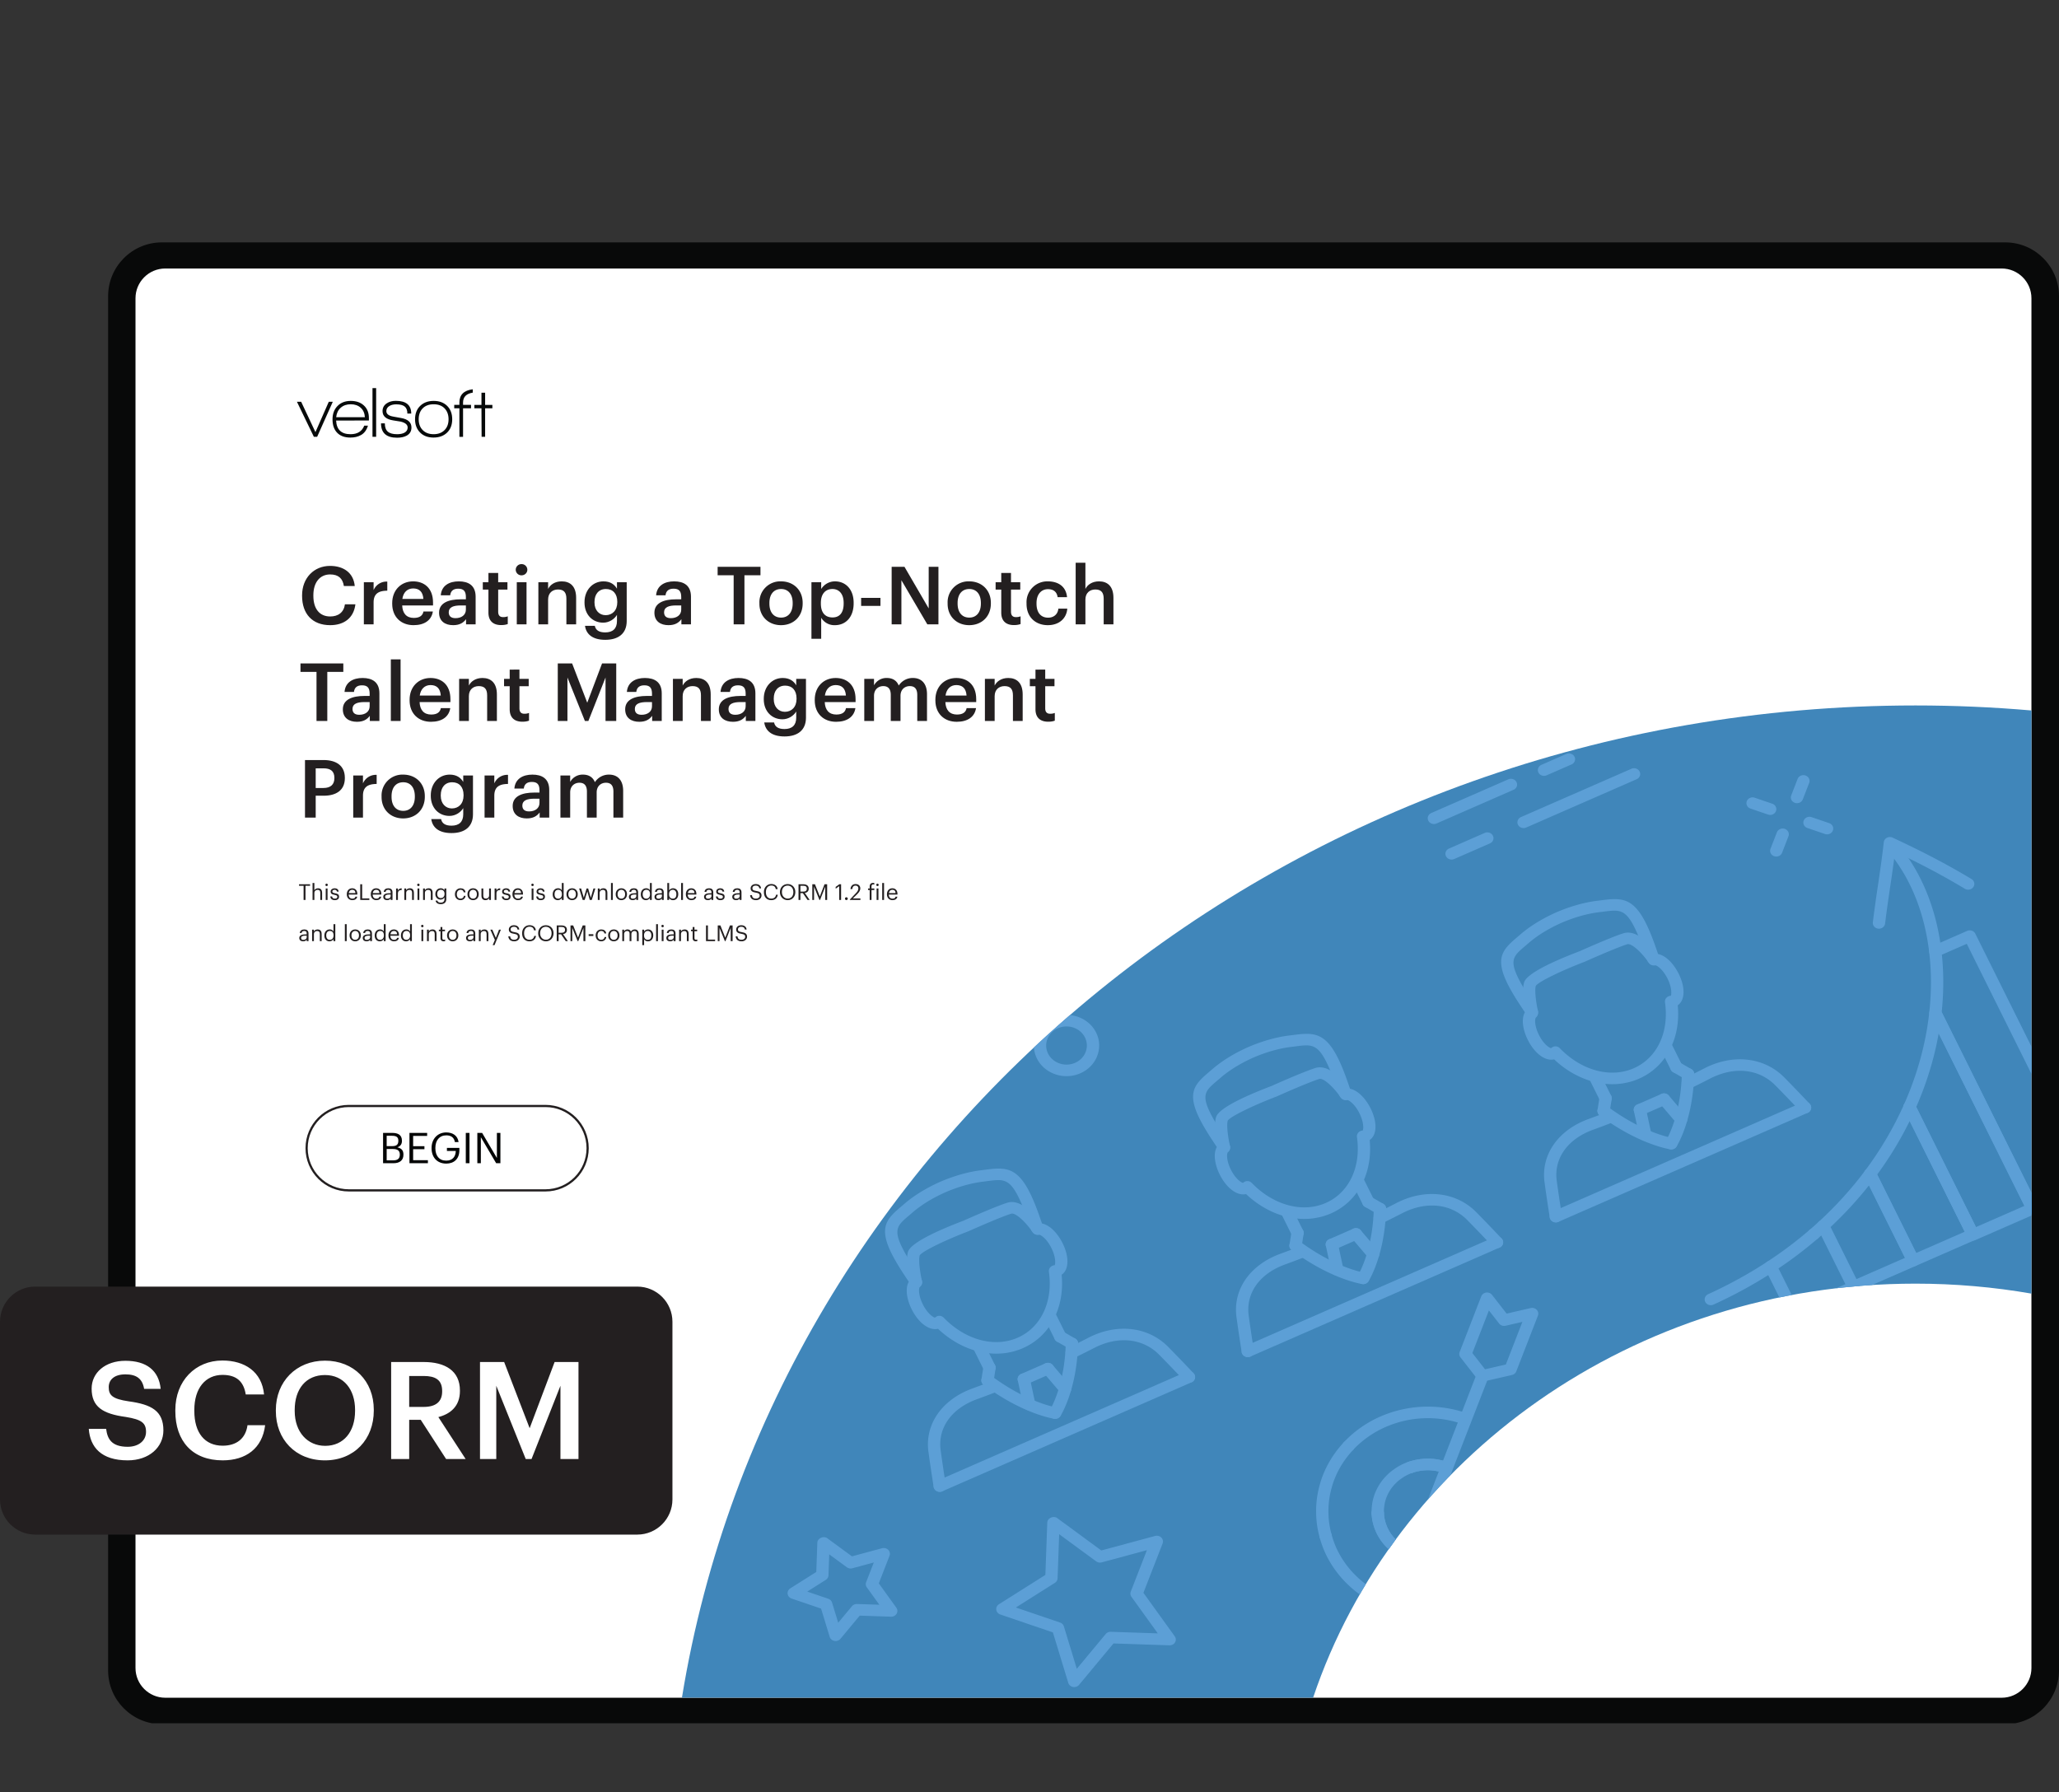 <svg xmlns="http://www.w3.org/2000/svg" xmlns:xlink="http://www.w3.org/1999/xlink" width="1251.275" height="1089.232" viewBox="0 0 938.456 816.924"><rect x="0" y="0" width="938.456" height="816.924" fill="#333333" stroke="none"/><g data-name="Figure"><g data-name="PlacedPDF"><clipPath id="a"><path transform="matrix(1 0 0 -1 0 816.924)" d="M49.276 31.411h889.18v675.032H49.276z"/></clipPath><g clip-path="url(#a)"><path d="M911.885 778.867H77.768c-11.98 0-21.694-9.712-21.694-21.693V137.02c0-11.982 9.713-21.695 21.694-21.695h834.117c11.981 0 21.694 9.713 21.694 21.695v620.154c0 11.98-9.713 21.693-21.694 21.693" fill="#fff"/></g><path d="M144.555 199.094h-1.505l-7.719-15.962h1.93l6.51 13.836 6.083-13.836h1.831z" fill="#070a0a"/><clipPath id="b"><path transform="matrix(1 0 0 -1 0 816.924)" d="M49.276 31.411h889.18v675.032H49.276z"/></clipPath><g clip-path="url(#b)"><path d="M159.863 184.276c-1.854 0-3.375.523-4.563 1.57-1.19 1.047-1.88 2.486-2.077 4.318h13.083c-.11-1.832-.747-3.27-1.913-4.318-1.167-1.047-2.677-1.57-4.53-1.57m-6.672 7.425c.217 4.143 2.408 6.214 6.574 6.214 3.16 0 5.244-1.296 6.247-3.89h1.7c-.632 2.048-1.711 3.487-3.237 4.316-1.33.741-2.923 1.112-4.776 1.112-2.682 0-4.732-.774-6.15-2.322-1.33-1.44-1.994-3.435-1.994-5.986 0-2.507.757-4.536 2.273-6.084s3.527-2.322 6.035-2.322 4.514.703 6.018 2.11c1.505 1.406 2.258 3.298 2.258 5.674v1.145zM169.773 176.917h1.668v22.177h-1.668zM180.96 199.52c-4.864 0-7.295-2.18-7.295-6.543h1.734c0 1.723.446 2.977 1.341 3.762.893.785 2.311 1.177 4.252 1.177 1.308 0 2.388-.207 3.238-.62 1.047-.546 1.57-1.353 1.57-2.422 0-1.308-1.09-2.213-3.27-2.714-.154-.044-1.244-.219-3.272-.524-3.27-.5-4.906-1.919-4.906-4.252 0-1.526.654-2.715 1.962-3.566 1.112-.74 2.475-1.112 4.09-1.112 4.687 0 7.032 1.941 7.032 5.822h-1.767c0-1.482-.404-2.556-1.21-3.22-.807-.666-2.105-.999-3.892-.999-1.2 0-2.214.24-3.042.72-.96.567-1.44 1.352-1.44 2.355 0 1.308 1.07 2.148 3.206 2.518.567.11 1.722.317 3.467.622 3.184.545 4.776 1.995 4.776 4.35 0 1.657-.72 2.89-2.159 3.696-1.157.633-2.628.95-4.416.95M202.645 186.158c-1.2-1.254-2.867-1.881-5.004-1.881-2.094 0-3.751.616-4.972 1.848-1.222 1.232-1.831 2.895-1.831 4.989 0 2.07.615 3.723 1.847 4.955 1.232 1.232 2.884 1.847 4.956 1.847 2.07 0 3.723-.615 4.956-1.847 1.23-1.232 1.847-2.884 1.847-4.955 0-2.05-.6-3.702-1.8-4.956m-5.036 13.296c-2.595 0-4.65-.774-6.166-2.322s-2.273-3.554-2.273-6.018c0-2.552.779-4.585 2.339-6.101 1.559-1.515 3.614-2.273 6.165-2.273 2.552 0 4.596.758 6.133 2.273 1.538 1.516 2.307 3.549 2.307 6.1 0 2.55-.78 4.579-2.34 6.084-1.558 1.505-3.613 2.257-6.165 2.257M221.112 186.105v12.989h-1.602l-.066-12.99h-3.238v-1.536h3.238v-5.558h1.668v5.558h3.304v1.537zM211.051 183.492c0-2.543 1.472-4.048 4.416-4.518v-1.534c-4.055.51-6.084 2.526-6.084 6.052v1.047h-2.355v1.57h2.355v13.018h1.668v-13.018h3.631v-1.57h-3.63z" fill="#070a0a"/><path d="M179.295 528.906c2.01 0 2.938-.89 2.938-2.57v-.078c0-1.702-.947-2.514-3.17-2.514h-2.823v5.162zm-.542-6.477c2.03 0 2.804-.734 2.804-2.436v-.077c0-1.566-.909-2.204-2.842-2.204h-2.475v4.717zm-4.156-6.032h4.156c2.572 0 4.447.851 4.447 3.577v.078c0 1.256-.503 2.377-2.088 2.918 2.011.484 2.765 1.508 2.765 3.306v.078c0 2.61-1.779 3.866-4.543 3.866h-4.737zM186.623 516.397h8.062v1.373h-6.38v4.697h5.143v1.373h-5.143v5.007h6.728v1.373h-8.41zM196.697 523.396v-.155c0-4.04 2.726-7.057 6.69-7.057 2.744 0 5.2 1.276 5.625 4.39h-1.682c-.387-2.204-1.895-3.056-3.905-3.056-3.17 0-4.988 2.32-4.988 5.704v.154c0 3.422 1.701 5.665 4.95 5.665 2.996 0 4.291-1.953 4.35-4.408h-4.04v-1.392h5.682v1.025c0 4.002-2.455 6.128-5.993 6.128-4.253 0-6.689-2.958-6.689-6.998M212.301 516.398h1.682v13.823h-1.682zM217.56 516.397h2.185l6.728 11.426v-11.426h1.604v13.823h-1.933l-6.98-11.85v11.85h-1.604z" fill="#030505"/><path stroke-miterlimit="10" fill="none" stroke="#231f20" d="M158.987 542.6c-10.624 0-19.236-8.611-19.236-19.235 0-10.624 8.612-19.236 19.236-19.236h89.611c10.624 0 19.236 8.612 19.236 19.236s-8.612 19.236-19.236 19.236h-89.61z"/><path d="M75.313 773.863c-7.428 0-13.555-6.05-13.555-13.555V135.944c0-7.429 6.05-13.555 13.555-13.555h837.03c7.428 0 13.554 6.05 13.554 13.555v624.364h.001c0 7.43-6.05 13.555-13.555 13.555zm863.144-12.368V134.987c0-13.555-11.028-24.506-24.506-24.506H73.781c-13.554 0-24.505 11.027-24.505 24.506V761.42c0 13.554 11.027 24.505 24.505 24.505h840.17c13.478 0 24.429-10.95 24.506-24.429" fill="#080909"/></g></g><g data-name="Figure"><clipPath id="c"><path transform="matrix(1 0 0 -1 0 816.924)" d="M873.056 495.362c-284.691 0-520.524-196.183-562.245-452.283H598.49c36.764 109.403 145.786 188.733 274.566 188.733 18.053 0 35.716-1.561 52.847-4.543v265.808a611.967 611.967 0 0 1-52.847 2.285z"/></clipPath><g clip-path="url(#c)"><path d="M931.91 293.63h-626.4v580.178h626.4z" fill="#4086ba"/><path d="M808 371.212a2.969 2.969 0 0 1-2.147.087l-8.01-2.735c-1.458-.498-2.208-2.008-1.678-3.375.53-1.367 2.142-2.072 3.598-1.574l8.01 2.736c1.457.497 2.208 2.008 1.678 3.374a2.698 2.698 0 0 1-1.452 1.486M833.934 380.065a2.97 2.97 0 0 1-2.146.088l-8.01-2.734c-1.457-.498-2.208-2.008-1.677-3.375.528-1.366 2.14-2.071 3.598-1.574l8.009 2.734c1.457.498 2.208 2.008 1.678 3.375a2.696 2.696 0 0 1-1.452 1.486M810.784 390.19a2.969 2.969 0 0 1-2.146.089c-1.458-.498-2.208-2.008-1.678-3.376l2.916-7.512c.53-1.366 2.142-2.072 3.597-1.573 1.458.497 2.209 2.007 1.678 3.375l-2.915 7.512a2.698 2.698 0 0 1-1.452 1.486M820.224 365.864a2.97 2.97 0 0 1-2.146.088c-1.458-.498-2.208-2.008-1.678-3.375l2.915-7.514c.529-1.366 2.14-2.071 3.598-1.573 1.457.497 2.208 2.007 1.678 3.375l-2.915 7.513a2.696 2.696 0 0 1-1.452 1.486M482.182 468.688c-4.634 2.027-6.646 7.213-4.485 11.56 2.16 4.347 7.69 6.234 12.323 4.207 4.634-2.027 6.646-7.212 4.485-11.558-2.161-4.348-7.689-6.236-12.323-4.209m10.211 20.54c-7.44 3.255-16.315.225-19.785-6.754-3.47-6.98-.24-15.304 7.201-18.559 7.44-3.254 16.315-.224 19.785 6.756 3.469 6.978.239 15.303-7.2 18.557M745.953 355.191l-50.344 22.02c-1.405.615-3.076.044-3.731-1.273-.655-1.318-.047-2.885 1.358-3.5l50.344-22.02c1.406-.615 3.076-.044 3.73 1.274.656 1.317.049 2.885-1.357 3.5M679.084 384.44l-16.288 7.124c-1.406.614-3.076.044-3.73-1.274-.656-1.318-.049-2.885 1.357-3.5l16.288-7.124c1.405-.615 3.076-.044 3.73 1.274.656 1.318.048 2.885-1.357 3.5M689.845 360.006l-35.104 15.355c-1.406.614-3.076.044-3.731-1.274-.655-1.318-.048-2.885 1.358-3.5l35.104-15.354c1.405-.615 3.076-.044 3.73 1.274.656 1.317.048 2.885-1.357 3.5M716.28 348.444l-11.358 4.968c-1.406.615-3.076.043-3.731-1.274-.655-1.318-.048-2.885 1.358-3.5l11.358-4.968c1.405-.614 3.076-.043 3.73 1.274.656 1.318.048 2.885-1.357 3.5M504.994 744.052c.396-.173.837-.26 1.286-.245l21.415.718-11.997-16.656a2.495 2.495 0 0 1-.311-2.376l7.345-18.882-20.593 5.555a2.951 2.951 0 0 1-2.506-.457l-16.875-12.385-.731 20.086c-.03.844-.49 1.624-1.238 2.095l-17.773 11.226 20.14 6.86c.846.287 1.494.939 1.74 1.75l5.892 19.327 13.178-15.849a2.79 2.79 0 0 1 1.028-.767m29.304 5.676c-.395.172-.835.26-1.287.245l-25.498-.854-15.693 18.87c-.65.784-1.713 1.154-2.75.967-1.037-.19-1.873-.91-2.163-1.861l-7.015-23.013-23.982-8.167c-.993-.338-1.7-1.172-1.828-2.155-.128-.983.343-1.951 1.219-2.505l21.164-13.368.87-23.918c.072-1.98 2.87-3.208 4.536-1.984l20.093 14.749 24.521-6.615c1.016-.274 2.11.01 2.83.734.72.725.947 1.769.584 2.699l-8.746 22.483 14.285 19.832c.591.82.641 1.884.13 2.751a2.746 2.746 0 0 1-1.27 1.11M389.326 731.38c.397-.174.837-.261 1.287-.246l10.176.34-5.7-7.914a2.494 2.494 0 0 1-.312-2.376l3.491-8.974-9.786 2.64a2.953 2.953 0 0 1-2.507-.456l-8.02-5.887-.347 9.546c-.03.844-.49 1.624-1.237 2.094l-8.447 5.335 9.573 3.26c.846.29 1.493.94 1.74 1.752l2.8 9.183 6.262-7.53a2.79 2.79 0 0 1 1.027-.768m18.067 5.3c-.395.173-.834.26-1.287.245l-14.26-.478L383.069 747c-.649.784-1.712 1.154-2.75.966-1.037-.19-1.873-.909-2.163-1.86l-3.923-12.871-13.414-4.57c-.993-.339-1.7-1.17-1.828-2.155-.128-.982.343-1.95 1.219-2.504l11.836-7.476.487-13.377c.073-1.98 2.872-3.204 4.536-1.983l11.238 8.248 13.714-3.7c1.016-.274 2.11.01 2.83.734.72.725.946 1.769.584 2.699l-4.891 12.576 7.99 11.091c.59.82.64 1.884.128 2.751a2.746 2.746 0 0 1-1.27 1.11M482.107 646.487a2.972 2.972 0 0 1-2.637-.129c-1.326-.75-1.756-2.365-.96-3.609.022-.034 2.263-3.61 4.246-10.39 1.791-6.12 2.803-12.868 3.006-20.058.041-1.454 1.33-2.6 2.881-2.562 1.55.038 2.773 1.248 2.732 2.702-.215 7.613-1.293 14.783-3.205 21.312-2.21 7.553-4.74 11.54-4.847 11.707a2.74 2.74 0 0 1-1.216 1.027" fill="#5c9fd6"/><path d="M482.1 646.49a2.953 2.953 0 0 1-1.613.214c-.58-.085-14.394-2.226-32.145-15.438-1.214-.905-1.417-2.56-.454-3.7.965-1.138 2.73-1.33 3.945-.427 16.485 12.272 29.397 14.342 29.526 14.362 1.526.23 2.57 1.579 2.328 3.012-.152.9-.77 1.62-1.587 1.977M486.65 635.445c-1.148.502-2.554.226-3.378-.743l-7.843-9.205c-.968-1.135-.772-2.793.44-3.7 1.216-.907 2.977-.724 3.945.413l7.843 9.204c.968 1.135.772 2.793-.44 3.701-.178.133-.37.244-.568.33" fill="#5c9fd6"/><path d="M470.296 642.598c-.198.086-.41.153-.634.196-1.52.287-3-.638-3.306-2.063l-2.476-11.552c-.307-1.426.678-2.81 2.199-3.1 1.52-.287 3 .637 3.305 2.062l2.476 11.552c.261 1.215-.417 2.403-1.564 2.905M427.045 600c.348-.152.732-.229 1.146-.225.783.006 1.45.34 1.977.884 9.85 10.16 23.068 13.728 33.677 9.088 10.608-4.64 16.192-16.432 14.224-30.04a2.523 2.523 0 0 1 .616-2.03 2.88 2.88 0 0 1 2.006-.954c.352-.428.661-3.54-1.479-7.845s-4.867-6.066-5.59-6.04a2.851 2.851 0 0 1-2.89-1.086l-.355-.484a2.571 2.571 0 0 1-.358-.683l-.224-.655c-1.16-3.377-2.357-6.87-3.743-10.184-5.31-12.753-8.162-12.384-15.784-11.397l-2.206.277c-5.353.635-11.296 2.312-17.182 4.848-5.825 2.585-11.014 5.779-14.98 9.221l-1.638 1.403c-5.704 4.841-7.84 6.654-.839 18.664 1.823 3.14 3.913 6.256 5.933 9.267l.37.552c.145.218.256.453.33.701l.164.554c.31 1.037-.083 2.148-.994 2.803-.461.484-.776 3.575 1.365 7.88 2.14 4.304 4.879 6.083 5.608 6.065a2.75 2.75 0 0 1 .846-.583m39.173 14.52c-12.328 5.39-27.309 1.916-38.688-8.823-3.978.949-8.888-2.637-12.028-8.953-2.103-4.231-3.087-9.31-1.29-12.494-1.943-2.9-3.932-5.89-5.717-8.967-8.7-14.924-5.104-19.062 2-25.092l1.587-1.36c5.537-4.805 11.987-8.162 16.425-10.131 4.491-1.936 11.379-4.413 18.855-5.302l2.138-.267c9.491-1.23 15.182-1.153 21.78 14.694 1.363 3.257 2.527 6.609 3.646 9.869 3.756.756 7.272 4.727 9.375 8.957 3.14 6.317 2.912 12.15-.42 14.4 1.456 15.077-5.335 28.075-17.663 33.468" fill="#5c9fd6"/><path d="M418.643 586.766a2.94 2.94 0 0 1-.596.189c-1.515.307-3.01-.596-3.338-2.02-.229-.996-2.206-9.88-.856-14.329 1.3-4.28 14.49-10.085 25.323-14.2.433-.203 14.37-6.438 19.94-8.176 7.192-2.245 14.747 8.337 16.19 10.481.825 1.23.433 2.854-.877 3.63-1.304.787-3.043.411-3.873-.82-2.974-4.41-7.74-8.895-9.666-8.293-5.238 1.636-19.31 7.931-19.45 7.994-9.823 3.738-21.01 9.01-22.258 11-.66 2.238.262 8.33 1.017 11.603.281 1.223-.395 2.433-1.556 2.94M484.449 611.697c-1.406.614-3.076.044-3.731-1.274l-4.818-9.691c-.655-1.318-.048-2.885 1.358-3.5 1.405-.614 3.076-.044 3.731 1.274l4.817 9.691c.656 1.318.048 2.885-1.357 3.5M452.188 625.807c-1.405.615-3.076.044-3.73-1.273l-4.819-9.692c-.655-1.317-.047-2.884 1.358-3.499 1.406-.615 3.076-.044 3.731 1.274l4.818 9.691c.655 1.317.047 2.885-1.358 3.5" fill="#5c9fd6"/><path d="M451.271 631.59c-.48.21-1.03.296-1.595.218-1.535-.215-2.592-1.553-2.366-2.991l.914-5.782c.228-1.44 1.655-2.432 3.19-2.22 1.534.215 2.592 1.553 2.365 2.991l-.914 5.782c-.144.91-.767 1.64-1.594 2.002M489.761 614.755a2.965 2.965 0 0 1-2.657-.141l-5.311-3.06c-1.32-.76-1.734-2.382-.923-3.623.814-1.24 2.543-1.625 3.86-.866l5.31 3.06c1.322.76 1.736 2.383.925 3.623a2.745 2.745 0 0 1-1.204 1.007" fill="#5c9fd6"/><path d="M429.509 679.76c-.238.104-.497.179-.77.217-1.534.217-2.964-.775-3.193-2.213a709.54 709.54 0 0 1-2.352-15.805c-1.832-12.724 6.186-24.19 20.421-29.209a444.486 444.486 0 0 0 8.54-3.219c1.432-.556 3.075.084 3.668 1.426.595 1.344-.044 2.88-1.519 3.442a476.266 476.266 0 0 1-8.683 3.27c-11.907 4.196-18.355 13.23-16.86 23.601a705.147 705.147 0 0 0 2.337 15.712c.19 1.182-.49 2.297-1.589 2.777M543.084 630.082c-1.099.481-2.447.251-3.29-.643a774.378 774.378 0 0 0-11.316-11.768c-7.52-7.752-19.042-8.906-30.094-3.084a457.998 457.998 0 0 1-8.61 4.314c-1.388.696-3.07.167-3.785-1.123-.715-1.29-.18-2.88 1.196-3.551a452.8 452.8 0 0 0 8.471-4.243c13.224-7.006 27.739-5.376 36.963 4.13a768.167 768.167 0 0 1 11.383 11.838c1.028 1.09.917 2.754-.245 3.717a2.826 2.826 0 0 1-.673.413" fill="#5c9fd6"/><path d="M543.085 630.082 429.508 679.76c-1.405.615-3.076.044-3.73-1.274-.656-1.317-.048-2.885 1.357-3.5l113.577-49.677c1.405-.615 3.076-.044 3.73 1.274.656 1.317.048 2.884-1.357 3.5M478.808 626.24l-10.99 4.807c-1.405.615-3.075.044-3.73-1.274-.655-1.317-.048-2.884 1.358-3.5l10.99-4.806c1.405-.615 3.075-.044 3.73 1.274.655 1.317.048 2.885-1.358 3.5M622.51 585.076a2.972 2.972 0 0 1-2.637-.13c-1.325-.75-1.755-2.364-.96-3.608.022-.035 2.263-3.61 4.244-10.39 1.793-6.12 2.804-12.868 3.007-20.058.042-1.455 1.33-2.6 2.882-2.562 1.549.037 2.772 1.248 2.732 2.702-.216 7.613-1.294 14.783-3.205 21.312-2.209 7.552-4.74 11.54-4.847 11.706a2.74 2.74 0 0 1-1.216 1.028" fill="#5c9fd6"/><path d="M622.503 585.079a2.953 2.953 0 0 1-1.613.214c-.58-.085-14.394-2.227-32.145-15.439-1.215-.905-1.417-2.56-.455-3.7.965-1.135 2.73-1.328 3.945-.426 16.487 12.271 29.398 14.342 29.527 14.361 1.527.231 2.57 1.58 2.328 3.013-.151.899-.77 1.62-1.587 1.977M627.052 574.034c-1.149.502-2.554.226-3.379-.743l-7.842-9.205c-.967-1.136-.77-2.793.44-3.701 1.215-.904 2.98-.723 3.946.413l7.843 9.205c.967 1.135.771 2.793-.44 3.701-.179.133-.37.243-.568.33" fill="#5c9fd6"/><path d="M610.7 581.186c-.199.087-.411.154-.635.197-1.52.286-3-.639-3.307-2.063l-2.476-11.551c-.306-1.427.677-2.81 2.199-3.102 1.52-.286 3 .638 3.305 2.063l2.477 11.552c.262 1.215-.417 2.403-1.564 2.904M567.448 538.589c.349-.152.732-.23 1.146-.225.783.005 1.45.34 1.977.883 9.85 10.161 23.067 13.729 33.677 9.088 10.608-4.64 16.191-16.43 14.225-30.04a2.52 2.52 0 0 1 .616-2.03 2.877 2.877 0 0 1 2.009-.953c.348-.429.656-3.54-1.483-7.845-2.14-4.305-4.867-6.066-5.59-6.04a2.85 2.85 0 0 1-2.89-1.086l-.356-.485a2.588 2.588 0 0 1-.358-.684l-.214-.622c-1.16-3.387-2.361-6.891-3.752-10.216-5.311-12.753-8.162-12.384-15.784-11.396l-2.206.276c-5.353.635-11.296 2.312-17.182 4.848-5.825 2.586-11.014 5.78-14.979 9.221l-1.639 1.404c-5.705 4.841-7.84 6.654-.84 18.663 1.818 3.13 3.9 6.236 5.914 9.239l.39.582c.143.213.252.446.326.688l.137.464c.304 1.034-.057 2.251-.963 2.905-.461.484-.775 3.576 1.365 7.88 2.14 4.303 4.88 6.083 5.609 6.065.251-.253.534-.448.845-.584m39.173 14.52c-12.33 5.392-27.31 1.916-38.687-8.821-3.979.947-8.89-2.639-12.03-8.955-2.102-4.23-3.085-9.31-1.29-12.494-1.942-2.9-3.931-5.89-5.717-8.966-8.7-14.924-5.104-19.062 2.001-25.093l1.587-1.36c5.537-4.805 11.987-8.162 16.425-10.131 4.491-1.936 11.379-4.413 18.856-5.302l2.137-.267c9.49-1.229 15.181-1.152 21.78 14.694 1.363 3.258 2.527 6.61 3.646 9.87 3.755.755 7.271 4.726 9.374 8.957 3.14 6.317 2.912 12.15-.42 14.4 1.456 15.077-5.334 28.075-17.662 33.467" fill="#5c9fd6"/><path d="M559.046 525.354a2.945 2.945 0 0 1-.595.19c-1.516.306-3.01-.597-3.338-2.018-.23-.999-2.208-9.881-.857-14.331 1.3-4.28 14.487-10.084 25.323-14.201.438-.201 14.372-6.434 19.94-8.176 7.192-2.244 14.748 8.338 16.189 10.48.827 1.231.434 2.856-.876 3.631-1.3.787-3.042.412-3.872-.818-2.975-4.412-7.742-8.896-9.667-8.295-5.24 1.638-19.31 7.931-19.45 7.995-9.824 3.737-21.012 9.01-22.259 11-.66 2.238.263 8.329 1.017 11.6.282 1.226-.394 2.435-1.555 2.943M624.852 550.285c-1.406.615-3.076.044-3.73-1.273l-4.819-9.692c-.655-1.317-.047-2.885 1.358-3.5 1.406-.614 3.076-.043 3.731 1.274l4.818 9.692c.655 1.317.047 2.885-1.358 3.5M592.591 564.396c-1.405.614-3.076.044-3.73-1.274l-4.818-9.691c-.656-1.318-.048-2.885 1.357-3.5 1.406-.614 3.076-.044 3.732 1.274l4.817 9.691c.655 1.318.048 2.885-1.358 3.5" fill="#5c9fd6"/><path d="M591.674 570.179a2.96 2.96 0 0 1-1.596.217c-1.535-.214-2.593-1.554-2.366-2.993l.916-5.781c.225-1.439 1.655-2.433 3.189-2.218 1.534.214 2.592 1.554 2.364 2.991l-.914 5.784c-.144.908-.768 1.639-1.593 2M630.164 553.343a2.966 2.966 0 0 1-2.66-.142l-5.309-3.06c-1.32-.76-1.733-2.381-.922-3.621.813-1.24 2.54-1.628 3.863-.865l5.309 3.06c1.32.761 1.734 2.382.922 3.622a2.745 2.745 0 0 1-1.203 1.006" fill="#5c9fd6"/><path d="M569.912 618.348c-.238.104-.497.18-.77.218-1.533.216-2.963-.774-3.193-2.213a704.509 704.509 0 0 1-2.353-15.805c-1.833-12.724 6.178-24.188 20.421-29.209a445.571 445.571 0 0 0 8.54-3.219c1.433-.555 3.076.083 3.669 1.426.593 1.345-.063 2.887-1.52 3.442a477.475 477.475 0 0 1-8.683 3.27c-11.909 4.197-18.354 13.23-16.86 23.601a710.813 710.813 0 0 0 2.338 15.711c.189 1.181-.49 2.297-1.589 2.778M683.487 568.67c-1.099.482-2.446.252-3.29-.643a762.001 762.001 0 0 0-11.317-11.767c-7.52-7.752-19.044-8.91-30.094-3.084a458.078 458.078 0 0 1-8.608 4.314c-1.38.692-3.071.166-3.786-1.123-.715-1.29-.18-2.88 1.196-3.552a452.88 452.88 0 0 0 8.47-4.242c13.22-7.01 27.74-5.376 36.963 4.13 3.704 3.77 7.5 7.712 11.385 11.838 1.027 1.09.916 2.754-.246 3.716a2.826 2.826 0 0 1-.673.414" fill="#5c9fd6"/><path d="m683.488 568.67-113.577 49.678c-1.405.615-3.075.044-3.73-1.274-.656-1.317-.048-2.884 1.358-3.499l113.576-49.678c1.406-.615 3.076-.044 3.73 1.274.656 1.317.049 2.885-1.357 3.5M619.211 564.829l-10.99 4.807c-1.406.614-3.076.044-3.73-1.274-.656-1.317-.049-2.885 1.357-3.5l10.99-4.807c1.406-.614 3.076-.044 3.731 1.274.655 1.318.048 2.885-1.358 3.5M762.913 523.664a2.972 2.972 0 0 1-2.638-.129c-1.325-.75-1.755-2.364-.96-3.609.023-.034 2.263-3.61 4.247-10.39 1.79-6.12 2.802-12.868 3.005-20.058.04-1.454 1.331-2.6 2.882-2.562 1.55.038 2.772 1.248 2.732 2.702-.216 7.614-1.294 14.784-3.205 21.312-2.21 7.553-4.74 11.541-4.848 11.707a2.74 2.74 0 0 1-1.215 1.027" fill="#5c9fd6"/><path d="M762.905 523.668a2.953 2.953 0 0 1-1.613.213c-.58-.085-14.394-2.226-32.145-15.438-1.214-.905-1.417-2.56-.454-3.7.965-1.137 2.731-1.33 3.945-.426 16.486 12.271 29.398 14.341 29.526 14.361 1.527.231 2.571 1.579 2.329 3.013-.152.898-.771 1.62-1.588 1.977M767.455 512.622c-1.147.502-2.553.226-3.378-.743l-7.843-9.204c-.967-1.136-.771-2.794.44-3.702 1.215-.905 2.978-.723 3.946.414l7.843 9.204c.967 1.135.771 2.793-.44 3.702a2.92 2.92 0 0 1-.568.33" fill="#5c9fd6"/><path d="M751.101 519.775c-.197.087-.41.153-.634.196-1.52.287-3-.638-3.306-2.063l-2.475-11.551c-.307-1.427.68-2.812 2.198-3.101 1.52-.287 3 .637 3.306 2.063l2.476 11.552c.26 1.215-.417 2.403-1.565 2.904M707.85 477.18c.35-.153.733-.23 1.147-.228.784.008 1.45.34 1.977.883 9.85 10.162 23.068 13.729 33.677 9.088 10.608-4.64 16.191-16.43 14.225-30.04a2.52 2.52 0 0 1 .616-2.03 2.88 2.88 0 0 1 2.009-.953c.348-.428.656-3.54-1.483-7.845-2.14-4.305-4.867-6.065-5.59-6.04a2.851 2.851 0 0 1-2.89-1.086l-.356-.484a2.565 2.565 0 0 1-.357-.683l-.235-.683c-1.155-3.368-2.35-6.85-3.733-10.156-5.309-12.753-8.162-12.384-15.783-11.396l-2.206.276c-5.353.635-11.296 2.311-17.182 4.848-5.825 2.586-11.015 5.779-14.979 9.22l-1.638 1.404c-5.706 4.842-7.84 6.655-.84 18.664 1.83 3.15 3.924 6.272 5.95 9.294l.352.525c.146.218.257.453.33.701.305 1.034.077 2.704-.83 3.358-.46.483-.775 3.574 1.365 7.88 2.14 4.303 4.88 6.083 5.609 6.064.252-.25.535-.446.845-.581m39.174 14.517c-12.329 5.392-27.31 1.917-38.686-8.821-3.98.948-8.89-2.637-12.03-8.954-2.104-4.231-3.087-9.31-1.29-12.494-1.944-2.9-3.932-5.89-5.718-8.967-8.699-14.924-5.103-19.062 2.002-25.092l1.586-1.36c5.537-4.805 11.988-8.162 16.425-10.131 4.491-1.936 11.379-4.414 18.855-5.302l2.137-.267c9.492-1.229 15.183-1.153 21.78 14.694 1.364 3.257 2.528 6.61 3.647 9.87 3.755.755 7.271 4.726 9.375 8.957 3.14 6.316 2.912 12.15-.42 14.398 1.456 15.078-5.335 28.077-17.663 33.469" fill="#5c9fd6"/><path d="M699.449 463.943a2.945 2.945 0 0 1-.596.189c-1.516.307-3.01-.596-3.338-2.019-.229-.997-2.206-9.88-.856-14.33 1.3-4.28 14.488-10.084 25.323-14.2.436-.201 14.374-6.435 19.94-8.176 7.192-2.245 14.747 8.337 16.189 10.481.826 1.23.434 2.855-.877 3.63-1.295.784-3.042.412-3.872-.82-2.974-4.41-7.74-8.895-9.666-8.293-5.24 1.637-19.31 7.931-19.45 7.995-9.821 3.737-21.012 9.01-22.258 10.999-.66 2.239.262 8.33 1.017 11.603.28 1.224-.395 2.433-1.556 2.941M765.254 488.874c-1.405.615-3.076.044-3.73-1.274l-4.818-9.691c-.656-1.318-.048-2.885 1.357-3.5 1.406-.614 3.076-.043 3.732 1.274l4.817 9.692c.655 1.317.048 2.884-1.358 3.499M732.994 502.985c-1.406.614-3.076.044-3.731-1.274l-4.818-9.691c-.655-1.318-.048-2.885 1.358-3.5 1.405-.614 3.076-.044 3.73 1.274l4.818 9.691c.656 1.318.048 2.885-1.357 3.5" fill="#5c9fd6"/><path d="M732.077 508.767c-.481.21-1.03.296-1.596.218-1.534-.214-2.592-1.553-2.365-2.991l.914-5.782c.227-1.44 1.655-2.432 3.189-2.22 1.534.215 2.592 1.553 2.365 2.992l-.914 5.781c-.144.91-.767 1.64-1.593 2.002M770.567 491.932a2.965 2.965 0 0 1-2.657-.14l-5.312-3.062c-1.32-.76-1.734-2.381-.923-3.621.814-1.24 2.542-1.625 3.861-.866l5.31 3.059c1.322.761 1.736 2.383.925 3.623a2.745 2.745 0 0 1-1.204 1.007" fill="#5c9fd6"/><path d="M710.314 556.937c-.238.104-.496.179-.77.218-1.534.216-2.963-.776-3.193-2.213A715.112 715.112 0 0 1 704 539.136c-1.832-12.724 6.182-24.189 20.422-29.208a445.028 445.028 0 0 0 8.54-3.22c1.432-.556 3.075.084 3.668 1.427.594 1.344-.05 2.881-1.52 3.441a476.87 476.87 0 0 1-8.683 3.27c-11.91 4.198-18.355 13.23-16.86 23.602a710.716 710.716 0 0 0 2.337 15.711c.19 1.183-.49 2.297-1.589 2.778M823.89 507.26c-1.099.48-2.445.252-3.29-.644a772.128 772.128 0 0 0-11.316-11.767c-7.521-7.752-19.04-8.908-30.094-3.085a457.998 457.998 0 0 1-8.61 4.314c-1.4.702-3.072.167-3.786-1.122-.714-1.29-.18-2.88 1.196-3.552a452.8 452.8 0 0 0 8.472-4.243c13.208-6.987 27.738-5.375 36.963 4.13a780.372 780.372 0 0 1 11.384 11.838c1.026 1.089.917 2.754-.246 3.717a2.826 2.826 0 0 1-.673.413" fill="#5c9fd6"/><path d="m823.891 507.259-113.577 49.678c-1.406.615-3.076.044-3.731-1.274-.655-1.317-.048-2.884 1.358-3.5l113.577-49.678c1.406-.614 3.076-.044 3.731 1.274.655 1.318.048 2.885-1.358 3.5M759.614 503.418l-10.99 4.806c-1.405.615-3.075.044-3.73-1.273-.655-1.318-.048-2.885 1.357-3.5l10.99-4.807c1.405-.615 3.076-.044 3.73 1.274.656 1.318.048 2.885-1.357 3.5M605.393 702.523c-.15.065-.306.118-.47.16-1.498.373-3.037-.465-3.434-1.871a42.919 42.919 0 0 1-1.584-10.048c-.205-4.715.322-9.361 1.572-13.793a38.648 38.648 0 0 1 1.638-4.922 46.394 46.394 0 0 1 5.748-10.262 47.362 47.362 0 0 1 3.606-4.313c1.02-1.094 2.798-1.2 3.962-.239 1.164.961 1.278 2.625.254 3.718a42.091 42.091 0 0 0-3.203 3.83 41.126 41.126 0 0 0-5.1 9.09 34.32 34.32 0 0 0-1.46 4.384c-1.123 3.981-1.59 8.103-1.406 12.307a37.904 37.904 0 0 0 1.4 8.899c.355 1.25-.315 2.531-1.523 3.06" fill="#5c9fd6"/><path d="M668.899 649.085a2.964 2.964 0 0 1-2.175.077 47.81 47.81 0 0 0-17.747-2.687c-6.136.228-11.896 1.58-17.466 3.985a45.408 45.408 0 0 0-14.016 9.617c-.26.26-.516.524-.753.796-.99 1.122-2.754 1.283-3.952.36-1.197-.924-1.37-2.583-.384-3.707.318-.36.657-.715.988-1.047 4.5-4.54 9.794-8.173 15.725-10.784a54.26 54.26 0 0 1 19.635-4.484 53.704 53.704 0 0 1 19.946 3.024c1.452.511 2.185 2.029 1.64 3.39-.27.671-.8 1.18-1.441 1.46M699.874 687.894a2.955 2.955 0 0 1-.987.24c-1.547.103-2.89-.99-3-2.44-.386-5.1-1.777-10.092-4.139-14.842-1.093-2.199-2.499-4.438-4.177-6.657a46.46 46.46 0 0 0-6.099-6.46c-1.132-.994-1.191-2.659-.132-3.722 1.055-1.065 2.835-1.12 3.968-.124a51.81 51.81 0 0 1 6.825 7.236c1.892 2.5 3.468 5.015 4.704 7.501 2.652 5.334 4.217 10.95 4.652 16.695.085 1.12-.59 2.125-1.615 2.573M659.974 671.29a2.968 2.968 0 0 1-2.175.078 21.05 21.05 0 0 0-7.829-1.191c-2.148.088-4.22.473-6.145 1.144-1.454.507-3.07-.188-3.61-1.552-.542-1.363.207-2.856 1.653-3.385 2.475-.863 5.122-1.357 7.868-1.47a26.97 26.97 0 0 1 10.04 1.525c1.451.512 2.186 2.032 1.639 3.393a2.7 2.7 0 0 1-1.44 1.458" fill="#5c9fd6"/><path d="M659.974 671.29a2.968 2.968 0 0 1-2.175.078 21.05 21.05 0 0 0-7.829-1.191c-2.148.088-4.22.473-6.145 1.144-1.454.507-3.07-.188-3.61-1.552-.542-1.363.207-2.856 1.653-3.385 2.475-.863 5.122-1.357 7.868-1.47a26.97 26.97 0 0 1 10.04 1.525c1.451.512 2.186 2.032 1.639 3.393a2.7 2.7 0 0 1-1.44 1.458" fill="#5c9fd6"/><path d="M652.478 692.4a2.97 2.97 0 0 1-2.146.088c-1.458-.498-2.208-2.008-1.678-3.376l24.401-62.888c.53-1.367 2.141-2.072 3.598-1.574 1.458.498 2.208 2.008 1.678 3.375l-24.401 62.889a2.698 2.698 0 0 1-1.452 1.486" fill="#5c9fd6"/><path d="m676.85 624.146 9.493-2.19 7.536-19.418-7.668 1.769c-1.105.254-2.264-.14-2.936-1.002l-4.662-5.98-7.535 19.418zm12.805 2.418a3.038 3.038 0 0 1-.516.17l-12.775 2.948c-1.105.254-2.265-.141-2.937-1.003l-7.766-9.96a2.498 2.498 0 0 1-.372-2.455l9.846-25.376c.355-.914 1.222-1.564 2.242-1.707 1.027-.137 2.05.268 2.662 1.052l6.658 8.538 10.949-2.526c1.006-.232 2.067.075 2.76.798.692.724.903 1.746.548 2.66l-9.847 25.375a2.702 2.702 0 0 1-1.452 1.486M629.143 692.134a2.95 2.95 0 0 1-1.105.246c-1.55.04-2.843-1.105-2.887-2.56a24.448 24.448 0 0 1 .264-4.344 22.202 22.202 0 0 1 1.373-5.054c1.29-3.093 3.039-5.687 5.186-7.832a19.827 19.827 0 0 1 3.164-2.687c1.985-1.47 4.214-2.713 6.8-3.551 1.467-.473 3.064.258 3.57 1.634.504 1.375-.29 2.873-1.742 3.347-.532.17-1.04.4-1.516.606a19.417 19.417 0 0 0-3.726 2.164 15.056 15.056 0 0 0-2.416 2.052 18.455 18.455 0 0 0-3.95 5.832 3.747 3.747 0 0 1-.155.384 17.13 17.13 0 0 0-1.027 3.835 19.29 19.29 0 0 0-.211 3.467c.032 1.083-.637 2.03-1.622 2.461M672.883 699.7a2.97 2.97 0 0 1-2.346.012c-1.413-.6-2.038-2.162-1.397-3.486.101-.213.206-.424.298-.658l.181-.452c.847-2.382 1.19-4.614 1.106-6.952-.044-1.01-.185-2.054-.444-3.265a18.323 18.323 0 0 0-1.442-3.955 25.712 25.712 0 0 0-.751-1.366c-.736-1.279-.228-2.877 1.137-3.568 1.367-.686 3.066-.216 3.804 1.065.306.531.626 1.095.899 1.643a23.442 23.442 0 0 1 1.848 5.101c.323 1.512.503 2.854.561 4.15.104 2.948-.323 5.768-1.266 8.404a6.914 6.914 0 0 1-.303.862c-.194.495-.353.832-.516 1.166a2.715 2.715 0 0 1-1.369 1.299" fill="#5c9fd6"/><path d="M661.358 710.77c-2.944 1.287-6.184 2.014-9.607 2.147a25.735 25.735 0 0 1-8.468-1.042 12.298 12.298 0 0 1-1.671-.523 26.059 26.059 0 0 1-8.25-4.817c-2.453-2.122-4.404-4.621-5.8-7.429a22.943 22.943 0 0 1-2.41-9.25c-.064-1.455 1.14-2.68 2.69-2.74 1.55-.06 2.857 1.069 2.921 2.522a17.95 17.95 0 0 0 1.888 7.242c1.085 2.183 2.605 4.13 4.518 5.784a20.522 20.522 0 0 0 6.53 3.799c.423.164.783.268 1.133.351 2.26.675 4.391.934 6.68.841 2.76-.108 5.305-.665 7.697-1.758a19.718 19.718 0 0 0 6.197-4.25c.94-.958 1.73-1.915 2.345-2.848.464-.731.965-1.563 1.328-2.439.559-1.355 2.187-2.029 3.633-1.502 1.446.527 2.162 2.053 1.6 3.409-.511 1.236-1.15 2.3-1.762 3.264-.826 1.256-1.834 2.484-3.018 3.686-2.324 2.366-5.103 4.213-8.174 5.552" fill="#5c9fd6"/><path d="M672.13 732.252c-6.083 2.66-12.604 4.134-19.388 4.377a52.71 52.71 0 0 1-18.34-2.505c-.286-.064-.766-.229-1.236-.394l-.36-.127c-6.178-2.186-11.752-5.422-16.598-9.628a21.48 21.48 0 0 1-1.097-.989 47.652 47.652 0 0 1-10.451-13.774 44.189 44.189 0 0 1-3.184-8.446c-.37-1.412.551-2.836 2.057-3.186 1.505-.347 3.026.517 3.396 1.929a39.063 39.063 0 0 0 2.812 7.463 42.557 42.557 0 0 0 9.362 12.312c.335.328.62.57.904.812 4.326 3.756 9.283 6.635 14.748 8.569l.387.135c.295.104.593.214.894.288 5.435 1.749 10.915 2.498 16.48 2.278 6.128-.22 12.008-1.621 17.469-3.987 5.342-2.37 10.053-5.602 14.001-9.605 3.15-3.222 5.712-6.773 7.603-10.546.484-.93.941-1.85 1.326-2.842.045-.118.1-.231.162-.341.158-.422.272-.71.373-1.025a38.941 38.941 0 0 0 2.374-10.114c.17-1.678.226-3.262.172-4.855.006-.351 0-.513-.015-.694-.02-.662-.05-1.141-.092-1.645-.12-1.451 1.037-2.72 2.581-2.83 1.545-.113 2.896.97 3.017 2.42.05.603.084 1.174.099 1.79.023.23.035.564.023.955a39.306 39.306 0 0 1-.194 5.345 43.433 43.433 0 0 1-2.631 11.266c-.087.288-.235.672-.385 1.057-.093.242-.17.43-.265.616-.442 1.114-.953 2.159-1.481 3.173-2.116 4.22-4.995 8.214-8.537 11.838-4.446 4.508-9.735 8.138-15.73 10.798l-.256.112" fill="#5c9fd6"/><path d="M661.358 710.77c-2.944 1.287-6.184 2.014-9.607 2.147a25.735 25.735 0 0 1-8.468-1.042 12.298 12.298 0 0 1-1.671-.523 26.059 26.059 0 0 1-8.25-4.817c-2.453-2.122-4.404-4.621-5.8-7.429a22.943 22.943 0 0 1-2.41-9.25c-.064-1.455 1.14-2.68 2.69-2.74 1.55-.06 2.857 1.069 2.921 2.522a17.95 17.95 0 0 0 1.888 7.242c1.085 2.183 2.605 4.13 4.518 5.784a20.522 20.522 0 0 0 6.53 3.799c.423.164.783.268 1.133.351 2.26.675 4.391.934 6.68.841 2.76-.108 5.305-.665 7.697-1.758a19.718 19.718 0 0 0 6.197-4.25c.94-.958 1.73-1.915 2.345-2.848.464-.731.965-1.563 1.328-2.439.559-1.355 2.187-2.029 3.633-1.502 1.446.527 2.162 2.053 1.6 3.409-.511 1.236-1.15 2.3-1.762 3.264-.826 1.256-1.834 2.484-3.018 3.686-2.324 2.366-5.103 4.213-8.174 5.552M927.595 553.247l-.026.011c-1.405.615-3.076.044-3.73-1.273-.656-1.318-.048-2.885 1.357-3.5 1.406-.615 3.089-.05 3.743 1.268.656 1.318.061 2.88-1.344 3.494" fill="#5c9fd6"/><path d="m900.626 559.32 22.062-9.65-39.071-78.592c-2.007 11.308-5.43 22.529-10.22 33.47zm-1.433 3.414.034-.015zm28.438-9.414-27.202 11.898c-1.406.615-3.076.044-3.731-1.274a2.685 2.685 0 0 1-.145-.353l-28.768-57.868a2.485 2.485 0 0 1-.045-2.131c6.115-13.69 10.013-27.833 11.585-42.034.13-1.179 1.08-2.13 2.327-2.325 1.245-.197 2.475.41 3.01 1.483l44.097 88.705c.072.104.137.211.194.326l.036.073c.655 1.318.048 2.885-1.358 3.5" fill="#5c9fd6"/><path d="m873.374 571.122 22.089-9.662-25.076-50.441a163.935 163.935 0 0 1-14.786 24.353zm27.006-6.001-27.178 11.887c-1.405.615-3.075.044-3.73-1.274l-19.64-39.507a2.494 2.494 0 0 1 .245-2.624c7.004-9.377 12.943-19.462 17.651-29.977.43-.96 1.421-1.594 2.534-1.612 1.11-.02 2.13.575 2.599 1.52l28.877 58.087c.655 1.318.047 2.884-1.358 3.5" fill="#5c9fd6"/><path d="m846.145 583.031 22.114-9.672-16.42-33.03c-5.25 6.631-11.114 12.996-17.486 18.982zm27.032-6.012-27.204 11.899c-1.405.614-3.075.044-3.73-1.274l-13.814-27.787c-.503-1.011-.272-2.212.58-2.992 7.854-7.227 14.938-15.041 21.054-23.227.577-.767 1.546-1.193 2.545-1.111.998.081 1.875.657 2.299 1.51l19.627 39.482c.656 1.318.048 2.885-1.357 3.5" fill="#5c9fd6"/><path d="m846.022 589.015-27.204 11.9c-1.405.614-3.075.043-3.73-1.275l-10.56-21.24c-.576-1.16-.18-2.541.939-3.273 6.821-4.463 13.305-9.336 19.271-14.484 1.144-.987 2.918-.917 3.967.154 1.05 1.071.977 2.736-.164 3.721a186.873 186.873 0 0 1-17.933 13.65l8.382 16.86 24.66-10.786c1.405-.615 3.075-.044 3.73 1.274.655 1.318.047 2.885-1.358 3.5" fill="#5c9fd6"/><path d="M780.942 594.686c-1.386.607-3.04.06-3.71-1.235-.679-1.31-.097-2.884 1.298-3.52 9.5-4.33 18.562-9.311 26.934-14.802 1.266-.832 3.021-.545 3.91.648.888 1.193.579 2.834-.692 3.668-8.614 5.65-17.933 10.772-27.698 15.223a28.29 28.29 0 0 0-.042.018M853.549 537.537a2.966 2.966 0 0 1-2.105.101c-1.465-.475-2.241-1.974-1.735-3.35.507-1.373 2.115-2.118 3.578-1.644 1.466.475 2.248 1.956 1.741 3.332l-.013.036a2.691 2.691 0 0 1-1.466 1.525M883.25 435.97c-.27.118-.564.197-.875.231-1.54.162-2.93-.88-3.102-2.326-2.072-17.394-8.157-32.796-17.598-44.543-.933-1.162-.686-2.814.553-3.688 1.226-.883 2.997-.646 3.93.516 10.048 12.502 16.512 28.8 18.695 47.132.138 1.152-.541 2.213-1.603 2.678M871.503 507.033a2.968 2.968 0 0 1-2.105.101c-1.465-.475-2.241-1.974-1.735-3.35.508-1.374 2.114-2.12 3.578-1.644 1.466.475 2.248 1.956 1.741 3.332l-.013.036a2.693 2.693 0 0 1-1.466 1.525M827.825 564.967c-1.083.474-2.412.261-3.26-.611-1.044-1.075-.963-2.742.183-3.721 1.452-1.243 2.865-2.5 4.269-3.78 1.11-1.014 2.888-.99 3.97.053 1.08 1.045 1.055 2.71-.057 3.725a187.742 187.742 0 0 1-4.399 3.893 2.808 2.808 0 0 1-.706.442" fill="#5c9fd6"/><path d="M857.585 423.071c-.455.2-.971.287-1.507.228-1.54-.166-2.645-1.473-2.467-2.918.787-6.39 1.598-11.87 2.386-17.195.934-6.31 1.815-12.269 2.595-19.294.096-.862.636-1.624 1.447-2.039a2.958 2.958 0 0 1 2.61-.039c9.476 4.485 21.268 10.067 35.923 18.869 1.306.784 1.687 2.412.85 3.637-.836 1.225-2.572 1.583-3.878.798-12.613-7.576-23.11-12.746-31.81-16.887-.674 5.523-1.407 10.484-2.176 15.678-.782 5.287-1.587 10.73-2.368 17.077-.117.942-.75 1.711-1.605 2.085M944.567 540.012l-16.8 7.349-42.777-86.047c.936-8.918.961-17.697.077-26.138l11.352-4.966 48.148 96.851V514.6l-44.246-89.001c-.655-1.318-2.325-1.889-3.73-1.274l-15.714 6.873c-1.095.479-1.741 1.56-1.603 2.685 1.079 8.868 1.097 18.16.052 27.617-.052.473.033.952.248 1.384l44.29 89.09c.655 1.318 2.325 1.889 3.73 1.274l16.973-7.423z" fill="#5c9fd6"/></g></g><symbol id="d"><path d="M.349 0c.17 0 .292.087.313.259h-.13C.518.158.448.108.349.108.217.108.14.203.14.364v.008c0 .16.082.258.208.258C.451.63.504.581.519.486h.135C.638.654.511.736.347.736.148.736 0 .586 0 .371V.363C0 .143.125 0 .349 0z"/></symbol><symbol id="e"><path d="M0 0h.121v.272c0 .111.064.145.17.146v.113a.174.174 0 0 1-.17-.106v.098H0V0z"/></symbol><symbol id="f"><path d="M.265 0c.134 0 .223.06.24.17H.388C.379.119.341.09.268.09c-.09 0-.14.056-.144.155h.383V.28C.507.467.39.544.26.544.111.544 0 .436 0 .274V.266C0 .101.111 0 .265 0M.126.326c.012.081.061.13.134.13.075 0 .121-.04.127-.13H.126z"/></symbol><symbol id="g"><path d="M.175 0c.08 0 .126.029.16.074V.01h.119v.343c0 .143-.092.191-.209.191C.128.544.031.493.021.371h.117c.006.052.037.082.1.082.071 0 .095-.035.095-.105V.321H.268C.118.321 0 .277 0 .155 0 .046.079 0 .175 0m.029.087C.144.087.12.116.12.16c0 .064.059.085.151.085h.062V.193C.333.126.278.087.204.087z"/></symbol><symbol id="h"><path d="M.228 0C.265 0 .291.006.31.013v.096a.149.149 0 0 0-.059-.01c-.038 0-.06.021-.06.067v.275h.115v.091H.191v.115H.07V.532H0V.441h.07V.155C.07.056.124 0 .228 0z"/></symbol><symbol id="i"><path d="M.013 0h.121v.523H.013V0m.059.609c.04 0 .072.03.072.069a.07.07 0 0 1-.072.07A.07.07 0 0 1 0 .678.07.07 0 0 1 .072.609z"/></symbol><symbol id="j"><path d="M0 0h.121v.308c0 .083.055.125.123.125.072 0 .104-.036.104-.115V0h.121v.329C.469.473.395.534.29.534.204.534.146.491.121.44v.083H0V0z"/></symbol><symbol id="k"><path d="M.258 0C.42 0 .523.077.524.231v.484H.403v-.08C.373.687.321.726.235.726.1.726 0 .616 0 .469V.462C0 .311.101.213.232.213.309.213.374.26.403.31V.233C.403.139.351.092.257.092c-.079 0-.119.03-.129.082H.006C.02.074.094 0 .258 0m.004.306c-.078 0-.138.06-.138.157v.008c0 .095.052.16.142.16.087 0 .141-.059.141-.158V.466c0-.1-.061-.16-.145-.16z"/></symbol><symbol id="l"><path d="M0 0z"/></symbol><symbol id="m"><path d="M.199 0h.134v.61h.199v.105H0V.61h.199V0z"/></symbol><symbol id="n"><path d="M.269.094C.177.094.124.161.124.268v.008c0 .108.055.173.145.173S.413.383.413.275V.268C.413.161.359.094.269.094M.268 0c.154 0 .269.106.269.269v.008c0 .16-.115.267-.268.267A.259.259 0 0 1 0 .274V.266C0 .107.114 0 .268 0z"/></symbol><symbol id="o"><path d="M0 0h.121v.261A.19.19 0 0 1 .292.169c.135 0 .232.102.232.27v.008c0 .169-.101.266-.232.266A.202.202 0 0 1 .121.618v.084H0V0m.262.265C.174.265.117.32.117.437v.008c0 .116.06.173.144.173C.34.618.4.561.4.445V.437C.4.325.351.265.262.265z"/></symbol><symbol id="p"><path d="M0 0h.24v.1H0V0z"/></symbol><symbol id="q"><path d="M0 0h.121v.548L.443 0h.138v.715H.46V.198L.159.715H0V0z"/></symbol><symbol id="r"><path d="M.264 0c.142 0 .233.085.242.205H.395C.388.131.333.093.269.093.18.093.124.153.124.267v.008c0 .108.059.172.142.172.064 0 .11-.029.12-.099h.117C.489.492.38.544.264.544A.258.258 0 0 1 0 .273V.265C0 .098.114 0 .264 0z"/></symbol><symbol id="s"><path d="M0 0h.121v.308c0 .083.055.125.123.125.072 0 .104-.036.104-.115V0h.121v.329C.469.473.395.534.29.534.204.534.146.491.121.44v.325H0V0z"/></symbol><use xlink:href="#d" transform="matrix(36.704 0 0 -36.704 137.688 284.963)" fill="#231f20"/><use xlink:href="#e" transform="matrix(36.704 0 0 -36.704 165.84 284.596)" fill="#231f20"/><use xlink:href="#f" transform="matrix(36.704 0 0 -36.704 178.76 284.963)" fill="#231f20"/><use xlink:href="#g" transform="matrix(36.704 0 0 -36.704 200.122 284.963)" fill="#231f20"/><use xlink:href="#h" transform="matrix(36.704 0 0 -36.704 220.052 284.926)" fill="#231f20"/><use xlink:href="#i" transform="matrix(36.704 0 0 -36.704 235.064 284.596)" fill="#231f20"/><use xlink:href="#j" transform="matrix(36.704 0 0 -36.704 245.378 284.596)" fill="#231f20"/><use xlink:href="#k" transform="matrix(36.704 0 0 -36.704 266.41 291.643)" fill="#231f20"/><use xlink:href="#l" transform="matrix(36.704 0 0 -36.704 288.285 284.596)" fill="#231f20"/><use xlink:href="#g" transform="matrix(36.704 0 0 -36.704 298.269 284.963)" fill="#231f20"/><use xlink:href="#l" transform="matrix(36.704 0 0 -36.704 317.392 284.596)" fill="#231f20"/><use xlink:href="#m" transform="matrix(36.704 0 0 -36.704 327.082 284.596)" fill="#231f20"/><use xlink:href="#n" transform="matrix(36.704 0 0 -36.704 346.131 284.963)" fill="#231f20"/><use xlink:href="#o" transform="matrix(36.704 0 0 -36.704 369.842 291.166)" fill="#231f20"/><use xlink:href="#p" transform="matrix(36.704 0 0 -36.704 392.488 276.19)" fill="#231f20"/><use xlink:href="#q" transform="matrix(36.704 0 0 -36.704 406.4 284.596)" fill="#231f20"/><use xlink:href="#n" transform="matrix(36.704 0 0 -36.704 431.908 284.963)" fill="#231f20"/><use xlink:href="#h" transform="matrix(36.704 0 0 -36.704 453.784 284.926)" fill="#231f20"/><use xlink:href="#r" transform="matrix(36.704 0 0 -36.704 467.878 284.963)" fill="#231f20"/><use xlink:href="#s" transform="matrix(36.704 0 0 -36.704 490.268 284.596)" fill="#231f20"/><use xlink:href="#l" transform="matrix(36.704 0 0 -36.704 509.941 284.596)" fill="#231f20"/></g><g data-name="P"><symbol id="t"><path d="M0 0h.121v.765H0V0z"/></symbol><symbol id="u"><path d="M0 0h.12v.54L.337 0H.38l.213.54V0h.133v.715H.55L.366.227.178.715H0V0z"/></symbol><symbol id="v"><path d="M0 0h.121v.313c0 .08.055.12.115.12C.295.433.329.4.329.323V0H.45v.313c0 .08.055.12.115.12.06 0 .093-.033.093-.11V0h.121v.331c0 .144-.078.203-.174.203A.206.206 0 0 1 .428.44C.402.505.348.534.28.534A.175.175 0 0 1 .121.443v.08H0V0z"/></symbol><use xlink:href="#m" transform="matrix(36.704 0 0 -36.704 136.954 328.64)" fill="#231f20"/><use xlink:href="#g" transform="matrix(36.704 0 0 -36.704 156.26 329.008)" fill="#231f20"/><use xlink:href="#t" transform="matrix(36.704 0 0 -36.704 178.136 328.64)" fill="#231f20"/><use xlink:href="#f" transform="matrix(36.704 0 0 -36.704 186.688 329.008)" fill="#231f20"/><use xlink:href="#j" transform="matrix(36.704 0 0 -36.704 209.261 328.64)" fill="#231f20"/><use xlink:href="#h" transform="matrix(36.704 0 0 -36.704 229.742 328.971)" fill="#231f20"/><use xlink:href="#l" transform="matrix(36.704 0 0 -36.704 242.479 328.64)" fill="#231f20"/><use xlink:href="#u" transform="matrix(36.704 0 0 -36.704 254.224 328.64)" fill="#231f20"/><use xlink:href="#g" transform="matrix(36.704 0 0 -36.704 284.945 329.008)" fill="#231f20"/><use xlink:href="#j" transform="matrix(36.704 0 0 -36.704 306.71 328.64)" fill="#231f20"/><use xlink:href="#g" transform="matrix(36.704 0 0 -36.704 327.632 329.008)" fill="#231f20"/><use xlink:href="#k" transform="matrix(36.704 0 0 -36.704 348.113 335.688)" fill="#231f20"/><use xlink:href="#f" transform="matrix(36.704 0 0 -36.704 371.347 329.008)" fill="#231f20"/><use xlink:href="#v" transform="matrix(36.704 0 0 -36.704 393.92 328.64)" fill="#231f20"/><use xlink:href="#f" transform="matrix(36.704 0 0 -36.704 426.33 329.008)" fill="#231f20"/><use xlink:href="#j" transform="matrix(36.704 0 0 -36.704 448.903 328.64)" fill="#231f20"/><use xlink:href="#h" transform="matrix(36.704 0 0 -36.704 469.383 328.971)" fill="#231f20"/><use xlink:href="#l" transform="matrix(36.704 0 0 -36.704 482.12 328.64)" fill="#231f20"/></g><g data-name="P"><symbol id="w"><path d="M0 0h.133v.272h.1c.153 0 .262.067.262.218v.004C.495.644.39.715.23.715H0V0m.133.368v.244H.23C.315.612.365.579.365.494V.49C.365.411.318.368.23.368H.133z"/></symbol><use xlink:href="#w" transform="matrix(36.704 0 0 -36.704 139.01 372.686)" fill="#231f20"/><use xlink:href="#e" transform="matrix(36.704 0 0 -36.704 160.995 372.686)" fill="#231f20"/><use xlink:href="#n" transform="matrix(36.704 0 0 -36.704 173.915 373.053)" fill="#231f20"/><use xlink:href="#k" transform="matrix(36.704 0 0 -36.704 196.342 379.733)" fill="#231f20"/><use xlink:href="#e" transform="matrix(36.704 0 0 -36.704 220.86 372.686)" fill="#231f20"/><use xlink:href="#g" transform="matrix(36.704 0 0 -36.704 233.67 373.053)" fill="#231f20"/><use xlink:href="#v" transform="matrix(36.704 0 0 -36.704 255.435 372.686)" fill="#231f20"/></g><g data-name="P"><symbol id="x"><path d="M.208 0h.087v.644h.208v.071H0V.644h.208V0z"/></symbol><symbol id="y"><path d="M0 0h.083v.317c0 .094.069.143.146.143C.313.46.352.419.352.327V0h.083v.321c0 .152-.076.211-.184.211C.165.532.107.489.083.44v.333H0V0z"/></symbol><symbol id="z"><path d="M.015 0h.083v.523H.015V0m.04.632c.03 0 .055.025.055.055S.085.742.055.742A.055.055 0 0 1 0 .687C0 .657.025.632.055.632z"/></symbol><symbol id="A"><path d="M.205 0c.127 0 .192.064.192.159C.397.27.321.294.213.314.117.331.091.35.091.397c0 .045.039.075.099.075C.256.472.288.447.3.39h.08C.366.503.285.541.191.541.109.541.014.491.014.394.014.303.06.265.196.24.277.225.318.207.318.152.318.096.283.069.204.069.12.069.087.108.081.17H0C.005.063.08 0 .205 0z"/></symbol><symbol id="B"><path d="M0 0z"/></symbol><symbol id="C"><path d="M.253 0c.118 0 .205.055.223.16H.393C.382.099.335.069.254.069.147.069.09.135.086.254H.48v.027c0 .187-.114.26-.235.26C.101.541 0 .431 0 .273V.265C0 .104.105 0 .253 0M.089.321C.103.414.16.472.245.472c.086 0 .142-.043.15-.151H.089z"/></symbol><symbol id="D"><path d="M0 0h.414v.071H.087v.644H0V0z"/></symbol><symbol id="E"><path d="M.174 0c.077 0 .124.026.163.075V.009H.42v.345C.42.5.329.541.229.541.128.541.033.497.022.378h.083c.008.064.048.094.12.094.08 0 .112-.035.112-.118V.316H.262C.128.316 0 .275 0 .154 0 .047.077 0 .174 0m.008.066C.109.066.083.1.083.154c0 .077.077.103.182.103h.072V.192C.337.111.27.066.182.066z"/></symbol><symbol id="F"><path d="M0 0h.083v.287c0 .129.067.162.172.167v.078C.161.529.116.488.083.429v.094H0V0z"/></symbol><symbol id="G"><path d="M0 0h.083v.317c0 .094.069.143.146.143C.313.46.352.419.352.327V0h.083v.321c0 .152-.076.211-.184.211C.165.532.107.489.083.44v.083H0V0z"/></symbol><symbol id="H"><path d="M.248 0c.146 0 .249.074.25.226v.488H.415V.63a.187.187 0 0 1-.171.093C.1.723 0 .605 0 .463V.456C0 .312.101.208.238.208c.076 0 .147.048.177.099V.231C.415.119.35.07.247.07.158.07.108.101.096.161H.011C.025.073.093 0 .248 0M.247.277C.159.277.086.345.086.459v.008c0 .11.062.187.166.187.102 0 .166-.068.166-.185V.462C.418.345.344.277.247.277z"/></symbol><symbol id="I"><path d="M.256 0c.126 0 .217.084.228.197H.407C.398.112.331.069.257.069.156.069.086.137.086.265v.008c0 .123.073.199.168.199.072 0 .132-.031.145-.114h.082C.465.491.363.541.254.541.114.541 0 .433 0 .273V.265C0 .103.11 0 .256 0z"/></symbol><symbol id="J"><path d="M.257.069C.151.069.086.147.086.266v.008c0 .12.066.198.171.198.104 0 .171-.078.171-.199V.266C.428.148.362.069.257.069M.256 0c.149 0 .258.109.258.267v.008c0 .157-.109.266-.257.266C.109.541 0 .431 0 .274V.266C0 .113.107 0 .256 0z"/></symbol><symbol id="K"><path d="M.182 0c.084 0 .142.043.166.092V.009h.083v.523H.348V.215C.348.121.278.072.204.072.122.072.083.113.083.205v.327H0V.201C0 .057.078 0 .182 0z"/></symbol><symbol id="L"><path d="M.236 0a.22.22 0 0 1 .179.099v-.09h.083v.773H.415V.448a.187.187 0 0 1-.171.093C.1.541 0 .428 0 .268V.26C0 .097.099 0 .236 0m.009.069C.157.069.086.132.086.264v.008c0 .127.062.2.166.2.102 0 .166-.063.166-.197V.267C.418.133.342.069.245.069z"/></symbol><symbol id="M"><path d="M.161 0h.091l.122.392L.483 0h.092l.163.523H.653L.53.102.411.523H.339L.212.102.09.523H0L.161 0z"/></symbol><symbol id="N"><path d="M0 0h.084v.773H0V0z"/></symbol><symbol id="O"><path d="M.26 0c.144 0 .238.11.238.27v.008C.498.441.397.541.26.541A.215.215 0 0 1 .083.444v.338H0V.009h.083v.086A.2.2 0 0 1 .26 0M.252.069C.15.069.08.132.08.266v.008c0 .134.074.198.171.198.088 0 .161-.066.161-.198V.266C.412.139.356.069.252.069z"/></symbol><symbol id="P"><path d="M.273 0C.415 0 .52.091.52.211.52.346.436.394.277.419.131.441.105.477.105.547c0 .067.051.116.149.116.099 0 .151-.037.168-.127H.5C.486.663.397.733.254.733.119.733.024.649.024.539c0-.127.089-.174.239-.197C.399.32.436.286.436.205.436.124.365.07.273.07.129.07.095.142.084.227H0C.013.105.082 0 .273 0z"/></symbol><symbol id="Q"><path d="M.334 0c.16 0 .274.081.299.246H.552C.534.13.453.071.336.071.182.071.09.181.09.363v.008c0 .18.099.295.247.295C.459.666.522.61.54.501h.086C.611.656.485.735.336.735.142.735 0 .582 0 .37V.362C0 .142.127 0 .334 0z"/></symbol><symbol id="R"><path d="M.354.072C.205.072.09.19.09.363v.008c0 .17.096.292.262.292.165 0 .259-.13.259-.29V.365C.611.192.513.072.354.072m0-.072c.208 0 .347.162.347.364v.008c0 .201-.139.361-.349.361C.142.733 0 .573 0 .37V.362C0 .162.143 0 .354 0z"/></symbol><symbol id="S"><path d="M0 0h.087v.311h.11L.41 0h.097L.288.317c.098.019.177.077.177.195v.004c0 .143-.113.199-.25.199H0V0m.087.38v.265h.134C.318.645.378.613.378.516V.512C.378.424.323.38.221.38H.087z"/></symbol><symbol id="T"><path d="M0 0h.08v.602L.325 0h.027l.237.602V0h.087v.715h-.12L.342.158.121.715H0V0z"/></symbol><symbol id="U"><path d="M.16 0h.087v.715H.166L0 .595V.514l.16.115V0z"/></symbol><symbol id="V"><path d="M.064 0c.035 0 .064.028.064.064a.064.064 0 0 1-.064.064A.064.064 0 0 1 0 .064C0 .028.029 0 .064 0z"/></symbol><symbol id="W"><path d="M0 0h.479v.071H.134l.197.192c.088.086.144.172.144.26 0 .123-.084.201-.216.201C.123.724.038.635.027.495h.081c.014.112.068.159.151.159C.34.654.387.606.387.526.387.453.349.388.284.319L0 .02V0z"/></symbol><symbol id="X"><path d="M.075 0h.083v.453h.128v.07H.158v.094c0 .053.021.09.074.09A.138.138 0 0 0 .286.698v.07a.147.147 0 0 1-.057.008C.126.776.075.714.075.608V.523H0v-.07h.075V0z"/></symbol><use xlink:href="#x" transform="matrix(10.009 0 0 -10.009 136.29 410.22)" fill="#231f20"/><use xlink:href="#y" transform="matrix(10.009 0 0 -10.009 142.456 410.22)" fill="#231f20"/><use xlink:href="#z" transform="matrix(10.009 0 0 -10.009 148.31 410.22)" fill="#231f20"/><use xlink:href="#A" transform="matrix(10.009 0 0 -10.009 150.563 410.31)" fill="#231f20"/><use xlink:href="#B" transform="matrix(10.009 0 0 -10.009 154.957 410.22)" fill="#231f20"/><use xlink:href="#C" transform="matrix(10.009 0 0 -10.009 158.06 410.31)" fill="#231f20"/><use xlink:href="#D" transform="matrix(10.009 0 0 -10.009 164.195 410.22)" fill="#231f20"/><use xlink:href="#C" transform="matrix(10.009 0 0 -10.009 168.998 410.31)" fill="#231f20"/><use xlink:href="#E" transform="matrix(10.009 0 0 -10.009 174.693 410.31)" fill="#231f20"/><use xlink:href="#F" transform="matrix(10.009 0 0 -10.009 180.529 410.22)" fill="#231f20"/><use xlink:href="#G" transform="matrix(10.009 0 0 -10.009 184.292 410.22)" fill="#231f20"/><use xlink:href="#z" transform="matrix(10.009 0 0 -10.009 190.147 410.22)" fill="#231f20"/><use xlink:href="#G" transform="matrix(10.009 0 0 -10.009 192.83 410.22)" fill="#231f20"/><use xlink:href="#H" transform="matrix(10.009 0 0 -10.009 198.425 412.131)" fill="#231f20"/><use xlink:href="#B" transform="matrix(10.009 0 0 -10.009 204.25 410.22)" fill="#231f20"/><use xlink:href="#I" transform="matrix(10.009 0 0 -10.009 207.352 410.31)" fill="#231f20"/><use xlink:href="#J" transform="matrix(10.009 0 0 -10.009 213.058 410.31)" fill="#231f20"/><use xlink:href="#K" transform="matrix(10.009 0 0 -10.009 219.443 410.31)" fill="#231f20"/><use xlink:href="#F" transform="matrix(10.009 0 0 -10.009 225.439 410.22)" fill="#231f20"/><use xlink:href="#A" transform="matrix(10.009 0 0 -10.009 228.72 410.31)" fill="#231f20"/><use xlink:href="#C" transform="matrix(10.009 0 0 -10.009 233.565 410.31)" fill="#231f20"/><use xlink:href="#B" transform="matrix(10.009 0 0 -10.009 238.8 410.22)" fill="#231f20"/><use xlink:href="#z" transform="matrix(10.009 0 0 -10.009 242.162 410.22)" fill="#231f20"/><use xlink:href="#A" transform="matrix(10.009 0 0 -10.009 244.414 410.31)" fill="#231f20"/><use xlink:href="#B" transform="matrix(10.009 0 0 -10.009 248.808 410.22)" fill="#231f20"/><use xlink:href="#L" transform="matrix(10.009 0 0 -10.009 251.911 410.31)" fill="#231f20"/><use xlink:href="#J" transform="matrix(10.009 0 0 -10.009 258.187 410.31)" fill="#231f20"/><use xlink:href="#M" transform="matrix(10.009 0 0 -10.009 263.962 410.22)" fill="#231f20"/><use xlink:href="#G" transform="matrix(10.009 0 0 -10.009 272.47 410.22)" fill="#231f20"/><use xlink:href="#N" transform="matrix(10.009 0 0 -10.009 278.475 410.22)" fill="#231f20"/><use xlink:href="#J" transform="matrix(10.009 0 0 -10.009 280.627 410.31)" fill="#231f20"/><use xlink:href="#E" transform="matrix(10.009 0 0 -10.009 286.632 410.31)" fill="#231f20"/><use xlink:href="#L" transform="matrix(10.009 0 0 -10.009 292.077 410.31)" fill="#231f20"/><use xlink:href="#E" transform="matrix(10.009 0 0 -10.009 298.312 410.31)" fill="#231f20"/><use xlink:href="#O" transform="matrix(10.009 0 0 -10.009 304.148 410.31)" fill="#231f20"/><use xlink:href="#N" transform="matrix(10.009 0 0 -10.009 310.443 410.22)" fill="#231f20"/><use xlink:href="#C" transform="matrix(10.009 0 0 -10.009 312.595 410.31)" fill="#231f20"/><use xlink:href="#B" transform="matrix(10.009 0 0 -10.009 317.83 410.22)" fill="#231f20"/><use xlink:href="#E" transform="matrix(10.009 0 0 -10.009 320.892 410.31)" fill="#231f20"/><use xlink:href="#A" transform="matrix(10.009 0 0 -10.009 326.297 410.31)" fill="#231f20"/><use xlink:href="#B" transform="matrix(10.009 0 0 -10.009 330.691 410.22)" fill="#231f20"/><use xlink:href="#E" transform="matrix(10.009 0 0 -10.009 333.754 410.31)" fill="#231f20"/><use xlink:href="#B" transform="matrix(10.009 0 0 -10.009 338.748 410.22)" fill="#231f20"/><use xlink:href="#P" transform="matrix(10.009 0 0 -10.009 341.881 410.31)" fill="#231f20"/><use xlink:href="#Q" transform="matrix(10.009 0 0 -10.009 348.177 410.31)" fill="#231f20"/><use xlink:href="#R" transform="matrix(10.009 0 0 -10.009 355.483 410.31)" fill="#231f20"/><use xlink:href="#S" transform="matrix(10.009 0 0 -10.009 363.95 410.22)" fill="#231f20"/><use xlink:href="#T" transform="matrix(10.009 0 0 -10.009 370.236 410.22)" fill="#231f20"/><use xlink:href="#B" transform="matrix(10.009 0 0 -10.009 377.903 410.22)" fill="#231f20"/><use xlink:href="#U" transform="matrix(10.009 0 0 -10.009 380.886 410.22)" fill="#231f20"/><use xlink:href="#V" transform="matrix(10.009 0 0 -10.009 385.12 410.27)" fill="#231f20"/><use xlink:href="#W" transform="matrix(10.009 0 0 -10.009 387.361 410.22)" fill="#231f20"/><use xlink:href="#B" transform="matrix(10.009 0 0 -10.009 392.716 410.22)" fill="#231f20"/><use xlink:href="#X" transform="matrix(10.009 0 0 -10.009 395.639 410.22)" fill="#231f20"/><use xlink:href="#z" transform="matrix(10.009 0 0 -10.009 399.392 410.22)" fill="#231f20"/><use xlink:href="#N" transform="matrix(10.009 0 0 -10.009 402.095 410.22)" fill="#231f20"/><use xlink:href="#C" transform="matrix(10.009 0 0 -10.009 404.247 410.31)" fill="#231f20"/><use xlink:href="#B" transform="matrix(10.009 0 0 -10.009 409.481 410.22)" fill="#231f20"/></g><g data-name="P"><symbol id="Y"><path d="M.216 0C.25 0 .27.005.287.011v.07A.17.17 0 0 0 .223.07C.181.07.158.095.158.146V.46H.28v.07H.158v.119H.075V.53H0V.46h.075V.138C.075.056.121 0 .216 0z"/></symbol><symbol id="Z"><path d="M.106 0H.19l.289.705H.394L.249.33l-.16.375H0L.205.236.106 0z"/></symbol><symbol id="aa"><path d="M0 0h.214v.078H0V0z"/></symbol><symbol id="ab"><path d="M0 0h.083v.32c0 .094.07.14.138.14C.293.46.332.422.332.33V0h.083v.32c0 .094.07.14.138.14C.625.46.664.422.664.33V0h.083v.324c0 .152-.082.208-.176.208C.506.532.428.502.392.434.365.504.306.532.239.532A.17.17 0 0 1 .083.443v.08H0V0z"/></symbol><symbol id="ac"><path d="M0 0h.083v.268A.198.198 0 0 1 .26.173c.144 0 .238.11.238.27v.008C.498.614.397.714.26.714A.215.215 0 0 1 .083.617v.088H0V0m.252.242C.15.242.08.305.08.439v.008c0 .134.074.198.171.198.088 0 .161-.066.161-.198V.439C.412.312.356.242.252.242z"/></symbol><use xlink:href="#E" transform="matrix(10.009 0 0 -10.009 136.41 429.076)" fill="#231f20"/><use xlink:href="#G" transform="matrix(10.009 0 0 -10.009 142.246 428.986)" fill="#231f20"/><use xlink:href="#L" transform="matrix(10.009 0 0 -10.009 147.84 429.076)" fill="#231f20"/><use xlink:href="#B" transform="matrix(10.009 0 0 -10.009 153.666 428.986)" fill="#231f20"/><use xlink:href="#N" transform="matrix(10.009 0 0 -10.009 157.179 428.986)" fill="#231f20"/><use xlink:href="#J" transform="matrix(10.009 0 0 -10.009 159.33 429.076)" fill="#231f20"/><use xlink:href="#E" transform="matrix(10.009 0 0 -10.009 165.336 429.076)" fill="#231f20"/><use xlink:href="#L" transform="matrix(10.009 0 0 -10.009 170.78 429.076)" fill="#231f20"/><use xlink:href="#C" transform="matrix(10.009 0 0 -10.009 177.056 429.076)" fill="#231f20"/><use xlink:href="#L" transform="matrix(10.009 0 0 -10.009 182.742 429.076)" fill="#231f20"/><use xlink:href="#B" transform="matrix(10.009 0 0 -10.009 188.567 428.986)" fill="#231f20"/><use xlink:href="#z" transform="matrix(10.009 0 0 -10.009 191.93 428.986)" fill="#231f20"/><use xlink:href="#G" transform="matrix(10.009 0 0 -10.009 194.612 428.986)" fill="#231f20"/><use xlink:href="#Y" transform="matrix(10.009 0 0 -10.009 200.027 429.056)" fill="#231f20"/><use xlink:href="#J" transform="matrix(10.009 0 0 -10.009 203.76 429.076)" fill="#231f20"/><use xlink:href="#B" transform="matrix(10.009 0 0 -10.009 209.355 428.986)" fill="#231f20"/><use xlink:href="#E" transform="matrix(10.009 0 0 -10.009 212.418 429.076)" fill="#231f20"/><use xlink:href="#G" transform="matrix(10.009 0 0 -10.009 218.253 428.986)" fill="#231f20"/><use xlink:href="#Z" transform="matrix(10.009 0 0 -10.009 223.498 430.808)" fill="#231f20"/><use xlink:href="#B" transform="matrix(10.009 0 0 -10.009 228.542 428.986)" fill="#231f20"/><use xlink:href="#P" transform="matrix(10.009 0 0 -10.009 231.675 429.076)" fill="#231f20"/><use xlink:href="#Q" transform="matrix(10.009 0 0 -10.009 237.97 429.076)" fill="#231f20"/><use xlink:href="#R" transform="matrix(10.009 0 0 -10.009 245.277 429.076)" fill="#231f20"/><use xlink:href="#S" transform="matrix(10.009 0 0 -10.009 253.745 428.986)" fill="#231f20"/><use xlink:href="#T" transform="matrix(10.009 0 0 -10.009 260.03 428.986)" fill="#231f20"/><use xlink:href="#aa" transform="matrix(10.009 0 0 -10.009 268.298 426.624)" fill="#231f20"/><use xlink:href="#I" transform="matrix(10.009 0 0 -10.009 271.49 429.076)" fill="#231f20"/><use xlink:href="#J" transform="matrix(10.009 0 0 -10.009 277.196 429.076)" fill="#231f20"/><use xlink:href="#ab" transform="matrix(10.009 0 0 -10.009 283.631 428.986)" fill="#231f20"/><use xlink:href="#ac" transform="matrix(10.009 0 0 -10.009 292.74 430.808)" fill="#231f20"/><use xlink:href="#N" transform="matrix(10.009 0 0 -10.009 299.035 428.986)" fill="#231f20"/><use xlink:href="#z" transform="matrix(10.009 0 0 -10.009 301.447 428.986)" fill="#231f20"/><use xlink:href="#E" transform="matrix(10.009 0 0 -10.009 303.7 429.076)" fill="#231f20"/><use xlink:href="#G" transform="matrix(10.009 0 0 -10.009 309.534 428.986)" fill="#231f20"/><use xlink:href="#Y" transform="matrix(10.009 0 0 -10.009 314.95 429.056)" fill="#231f20"/><use xlink:href="#B" transform="matrix(10.009 0 0 -10.009 318.232 428.986)" fill="#231f20"/><use xlink:href="#D" transform="matrix(10.009 0 0 -10.009 321.785 428.986)" fill="#231f20"/><use xlink:href="#T" transform="matrix(10.009 0 0 -10.009 327.14 428.986)" fill="#231f20"/><use xlink:href="#P" transform="matrix(10.009 0 0 -10.009 335.287 429.076)" fill="#231f20"/></g><g data-name="Figure"><g data-name="PlacedPDF"><clipPath id="ad"><path transform="matrix(1 0 0 -1 0 816.924)" d="M0 117.419h306.484v113.043H0z"/></clipPath><g clip-path="url(#ad)"><path d="M290.45 699.505H16.034C7.179 699.505 0 692.325 0 683.47v-80.975c0-8.855 7.179-16.034 16.034-16.034H290.45c8.855 0 16.034 7.179 16.034 16.034v80.975c0 8.855-7.179 16.034-16.034 16.034" fill="#231f20"/><path d="M40.466 651.316h7.914c.556 4.451 2.35 8.161 9.831 8.161 4.884 0 8.346-2.72 8.346-6.802 0-4.08-2.04-5.626-9.212-6.8-10.573-1.423-15.58-4.638-15.58-12.923 0-7.234 6.182-12.675 15.395-12.675 9.521 0 15.21 4.33 16.075 12.798h-7.543c-.804-4.636-3.462-6.615-8.532-6.615-5.008 0-7.605 2.411-7.605 5.812 0 3.586 1.484 5.38 9.15 6.492 10.387 1.422 15.766 4.39 15.766 13.232 0 7.667-6.49 13.664-16.26 13.664-12.057 0-17.127-5.997-17.745-14.344M79.912 643.216v-.495c0-13.293 9.15-22.567 21.455-22.567 10.14 0 17.992 5.07 18.981 15.457h-8.347c-.927-5.874-4.204-8.904-10.573-8.904-7.79 0-12.86 6.06-12.86 15.952v.495c0 9.955 4.761 15.828 12.922 15.828 6.121 0 10.45-3.09 11.315-9.336h8.037c-1.298 10.635-8.84 16.014-19.352 16.014-13.849 0-21.578-8.842-21.578-22.444M161.834 643.092v-.494c0-9.089-5.07-15.828-13.726-15.828s-13.787 6.368-13.787 15.89v.494c0 9.646 5.873 15.891 13.91 15.891 8.348 0 13.603-6.37 13.603-15.953m-36.107.124v-.495c0-12.922 9.274-22.506 22.38-22.506 13.17 0 22.259 9.337 22.259 22.32v.495c0 12.923-8.841 22.63-22.258 22.63-13.54 0-22.381-9.707-22.381-22.444M193.118 641.3c5.503 0 8.408-2.35 8.408-7.05v-.247c0-5.07-3.153-6.8-8.408-6.8h-6.616v14.096zm-14.839-20.466h14.839c9.707 0 16.508 3.957 16.508 12.984v.247c0 6.924-4.328 10.45-9.83 11.871l12.426 19.106h-8.903l-11.561-17.868h-5.256v17.868h-8.223zM218.776 620.835h11.006l11.623 30.172 11.377-30.172h10.882v44.208h-8.224v-33.39l-13.169 33.39h-2.659l-13.417-33.39v33.39h-7.419z" fill="#fff"/></g></g></g></svg>